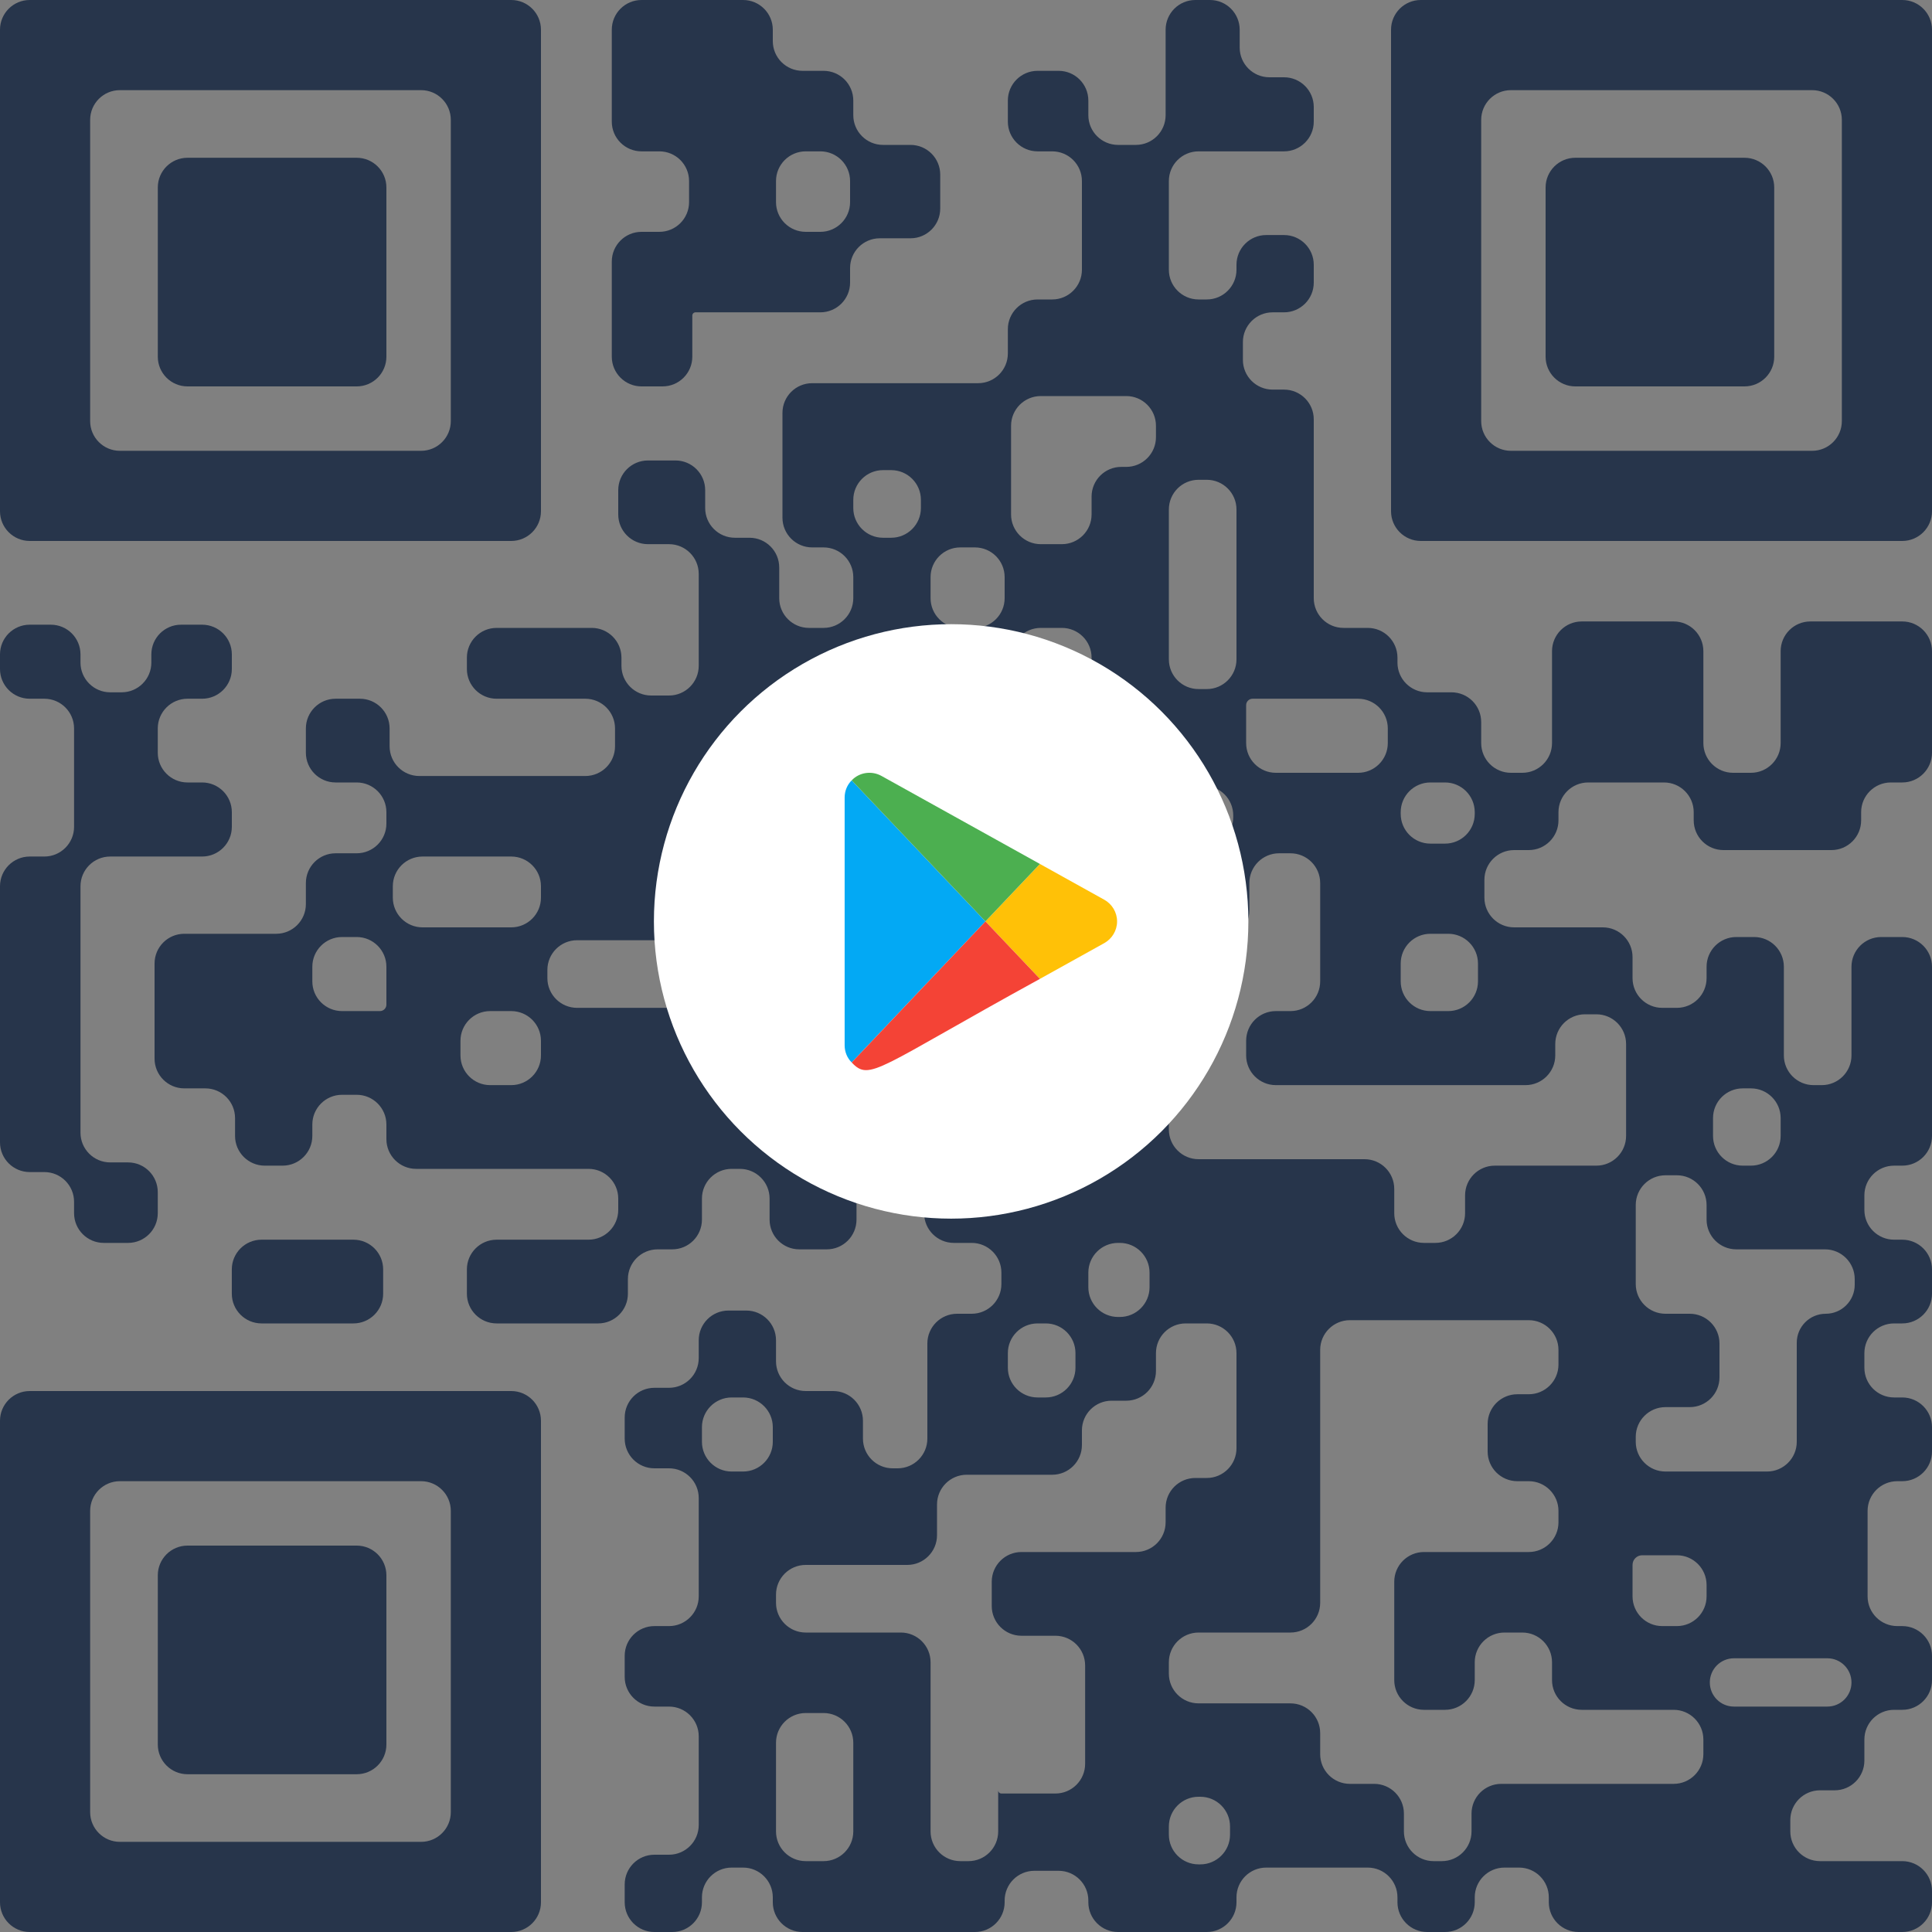 <svg width="65" height="65" viewBox="0 0 65 65" fill="none" xmlns="http://www.w3.org/2000/svg">
<rect x="0" y="0" width="65" height="65" fill="#808080" stroke="none"/>
<path d="M18.2 1C18.2 0.448 17.752 0 17.2 0H1C0.448 0 0 0.448 0 1V17.2C0 17.752 0.448 18.2 1 18.2H17.2C17.752 18.2 18.2 17.752 18.2 17.2V1ZM15.167 14.167C15.167 14.719 14.719 15.167 14.167 15.167H4.033C3.481 15.167 3.033 14.719 3.033 14.167V4.033C3.033 3.481 3.481 3.033 4.033 3.033H14.167C14.719 3.033 15.167 3.481 15.167 4.033V14.167Z" fill="#27354B"/>
<path d="M12 5.308H6.309C5.756 5.308 5.309 5.756 5.309 6.308V12C5.309 12.552 5.756 13 6.309 13H12C12.553 13 13 12.552 13 12V6.308C13 5.756 12.553 5.308 12 5.308Z" fill="#27354B"/>
<path d="M47.8 0C47.248 0 46.8 0.448 46.8 1V17.2C46.8 17.752 47.248 18.2 47.8 18.2H64C64.552 18.2 65 17.752 65 17.2V1C65 0.448 64.552 0 64 0H47.8ZM61.967 14.167C61.967 14.719 61.519 15.167 60.967 15.167H50.833C50.281 15.167 49.833 14.719 49.833 14.167V4.033C49.833 3.481 50.281 3.033 50.833 3.033H60.967C61.519 3.033 61.967 3.481 61.967 4.033V14.167Z" fill="#27354B"/>
<path d="M58.692 5.308H53C52.448 5.308 52 5.756 52 6.308V12C52 12.552 52.448 13 53 13H58.692C59.244 13 59.692 12.552 59.692 12V6.308C59.692 5.756 59.244 5.308 58.692 5.308Z" fill="#27354B"/>
<path d="M0 64C0 64.552 0.448 65 1 65H17.2C17.752 65 18.2 64.552 18.2 64V47.8C18.2 47.248 17.752 46.8 17.2 46.8H1C0.448 46.8 0 47.248 0 47.8V64ZM3.033 50.833C3.033 50.281 3.481 49.833 4.033 49.833H14.167C14.719 49.833 15.167 50.281 15.167 50.833V60.967C15.167 61.519 14.719 61.967 14.167 61.967H4.033C3.481 61.967 3.033 61.519 3.033 60.967V50.833Z" fill="#27354B"/>
<path d="M12 52H6.309C5.756 52 5.309 52.448 5.309 53V58.692C5.309 59.244 5.756 59.692 6.309 59.692H12C12.553 59.692 13 59.244 13 58.692V53C13 52.448 12.553 52 12 52Z" fill="#27354B"/>
<path d="M2.492 40.816C2.492 41.369 2.939 41.816 3.492 41.816H4.308C4.861 41.816 5.308 41.369 5.308 40.816V40.108C5.308 39.556 4.861 39.108 4.308 39.108H3.708C3.156 39.108 2.708 38.66 2.708 38.108V29.817C2.708 29.264 3.156 28.817 3.708 28.817H4.658H5.308H6.8C7.352 28.817 7.8 28.369 7.8 27.817V27.325C7.8 26.773 7.352 26.325 6.8 26.325H6.308C5.756 26.325 5.308 25.877 5.308 25.325V24.508C5.308 23.956 5.756 23.508 6.308 23.508H6.8C7.352 23.508 7.8 23.061 7.8 22.508V22.017C7.8 21.464 7.352 21.017 6.8 21.017H6.092C5.539 21.017 5.092 21.464 5.092 22.017V22.292C5.092 22.844 4.644 23.292 4.092 23.292H3.708C3.156 23.292 2.708 22.844 2.708 22.292V22.017C2.708 21.464 2.261 21.017 1.708 21.017H1C0.448 21.017 0 21.464 0 22.017V22.508C0 23.061 0.448 23.508 1 23.508H1.492C2.044 23.508 2.492 23.956 2.492 24.508V27.817C2.492 28.369 2.044 28.817 1.492 28.817H1C0.448 28.817 0 29.264 0 29.817V38.433C0 38.986 0.448 39.433 1 39.433H1.492C2.044 39.433 2.492 39.881 2.492 40.433V40.816Z" fill="#27354B"/>
<path d="M23.4 10.508H25.35H26H27.6C28.152 10.508 28.6 10.061 28.6 9.508V9.017C28.6 8.464 29.048 8.017 29.6 8.017H30.633C31.186 8.017 31.633 7.569 31.633 7.017V5.875C31.633 5.323 31.186 4.875 30.633 4.875H29.708C29.156 4.875 28.708 4.427 28.708 3.875V3.383C28.708 2.831 28.261 2.383 27.708 2.383H27C26.448 2.383 26 1.936 26 1.383V1C26 0.448 25.552 0 25 0H21.583C21.031 0 20.583 0.448 20.583 1V4.092C20.583 4.644 21.031 5.092 21.583 5.092H22.183C22.736 5.092 23.183 5.539 23.183 6.092V6.8C23.183 7.352 22.736 7.8 22.183 7.8H21.583C21.031 7.8 20.583 8.248 20.583 8.8V12C20.583 12.552 21.031 13 21.583 13H22.292C22.844 13 23.292 12.552 23.292 12V10.617C23.292 10.557 23.34 10.508 23.4 10.508ZM26.108 6.092C26.108 5.539 26.556 5.092 27.108 5.092H27.6C28.152 5.092 28.6 5.539 28.6 6.092V6.8C28.6 7.352 28.152 7.8 27.6 7.8H27.108C26.556 7.8 26.108 7.352 26.108 6.8V6.092Z" fill="#27354B"/>
<path d="M59.908 25C59.908 25.552 59.46 26 58.908 26H58.308C57.756 26 57.308 25.552 57.308 25V21.908C57.308 21.356 56.86 20.908 56.308 20.908H53.216C52.664 20.908 52.216 21.356 52.216 21.908V25C52.216 25.552 51.769 26 51.216 26H50.833C50.281 26 49.833 25.552 49.833 25V24.292C49.833 23.739 49.385 23.292 48.833 23.292H48.016C47.464 23.292 47.016 22.844 47.016 22.292V22.125C47.016 21.573 46.569 21.125 46.016 21.125H45.2C44.647 21.125 44.2 20.677 44.2 20.125V14.108C44.2 13.556 43.752 13.108 43.2 13.108H42.816C42.264 13.108 41.816 12.661 41.816 12.108V11.508C41.816 10.956 42.264 10.508 42.816 10.508H43.2C43.752 10.508 44.2 10.061 44.2 9.508V8.908C44.2 8.356 43.752 7.908 43.2 7.908H42.6C42.047 7.908 41.6 8.356 41.6 8.908V9.075C41.6 9.627 41.152 10.075 40.6 10.075H40.325C39.772 10.075 39.325 9.627 39.325 9.075V6.092C39.325 5.539 39.772 5.092 40.325 5.092H41.275H41.708H43.2C43.752 5.092 44.2 4.644 44.2 4.092V3.6C44.2 3.048 43.752 2.6 43.2 2.6H42.708C42.156 2.6 41.708 2.152 41.708 1.6V1C41.708 0.448 41.26 0 40.708 0H40.216C39.664 0 39.216 0.448 39.216 1V3.875C39.216 4.427 38.769 4.875 38.216 4.875H37.616C37.064 4.875 36.616 4.427 36.616 3.875V3.383C36.616 2.831 36.169 2.383 35.616 2.383H34.908C34.356 2.383 33.908 2.831 33.908 3.383V4.092C33.908 4.644 34.356 5.092 34.908 5.092H35.4C35.952 5.092 36.4 5.539 36.4 6.092V9.075C36.4 9.627 35.952 10.075 35.4 10.075H34.908C34.356 10.075 33.908 10.523 33.908 11.075V11.892C33.908 12.444 33.46 12.892 32.908 12.892H31.091H28.816H27.325C26.773 12.892 26.325 13.339 26.325 13.892V15.817V17.417C26.325 17.969 26.773 18.417 27.325 18.417H27.708C28.26 18.417 28.708 18.864 28.708 19.417V20.125C28.708 20.677 28.26 21.125 27.708 21.125H27.216C26.664 21.125 26.216 20.677 26.216 20.125V19.092C26.216 18.539 25.769 18.092 25.216 18.092H24.725C24.172 18.092 23.725 17.644 23.725 17.092V16.492C23.725 15.939 23.277 15.492 22.725 15.492H21.8C21.247 15.492 20.8 15.939 20.8 16.492V17.308C20.8 17.86 21.247 18.308 21.8 18.308H22.508C23.06 18.308 23.508 18.756 23.508 19.308V21.125V22.4C23.508 22.952 23.06 23.4 22.508 23.4H21.908C21.356 23.4 20.908 22.952 20.908 22.4V22.125C20.908 21.573 20.46 21.125 19.908 21.125H16.708C16.156 21.125 15.708 21.573 15.708 22.125V22.508C15.708 23.061 16.156 23.508 16.708 23.508H19.692C20.244 23.508 20.692 23.956 20.692 24.508V25.108C20.692 25.66 20.244 26.108 19.692 26.108H18.091H14.108C13.556 26.108 13.108 25.66 13.108 25.108V24.508C13.108 23.956 12.661 23.508 12.108 23.508H11.291C10.739 23.508 10.291 23.956 10.291 24.508V25.325C10.291 25.877 10.739 26.325 11.291 26.325H12C12.552 26.325 13 26.773 13 27.325V27.708C13 28.261 12.552 28.708 12 28.708H11.291C10.739 28.708 10.291 29.156 10.291 29.708V30.416C10.291 30.969 9.844 31.416 9.292 31.416H7.908H6.2C5.648 31.416 5.2 31.864 5.2 32.416V35.617C5.2 36.169 5.648 36.617 6.2 36.617H6.908C7.46 36.617 7.908 37.064 7.908 37.617V38.217C7.908 38.769 8.356 39.217 8.908 39.217H9.508C10.06 39.217 10.508 38.769 10.508 38.217V37.833C10.508 37.281 10.956 36.833 11.508 36.833H12C12.552 36.833 13 37.281 13 37.833V38.325C13 38.877 13.448 39.325 14 39.325H15.6H18.308H19.8C20.352 39.325 20.8 39.773 20.8 40.325V40.708C20.8 41.26 20.352 41.708 19.8 41.708H16.708C16.156 41.708 15.708 42.156 15.708 42.708V43.525C15.708 44.077 16.156 44.525 16.708 44.525H20.125C20.677 44.525 21.125 44.077 21.125 43.525V43.033C21.125 42.481 21.573 42.033 22.125 42.033H22.616C23.169 42.033 23.616 41.585 23.616 41.033V40.325C23.616 39.773 24.064 39.325 24.616 39.325H24.892C25.444 39.325 25.892 39.773 25.892 40.325V41.033C25.892 41.585 26.339 42.033 26.892 42.033H27.816C28.369 42.033 28.816 41.585 28.816 41.033V40.325C28.816 39.773 29.264 39.325 29.816 39.325H30.091C30.644 39.325 31.091 39.773 31.091 40.325V40.816C31.091 41.369 31.539 41.816 32.091 41.816H32.691C33.244 41.816 33.691 42.264 33.691 42.816V43.2C33.691 43.752 33.244 44.2 32.691 44.2H32.2C31.648 44.2 31.2 44.648 31.2 45.2V46.908V48.4C31.2 48.952 30.752 49.4 30.2 49.4H30.033C29.481 49.4 29.033 48.952 29.033 48.4V47.8C29.033 47.248 28.585 46.8 28.033 46.8H27.108C26.556 46.8 26.108 46.352 26.108 45.8V45.092C26.108 44.539 25.66 44.092 25.108 44.092H24.508C23.956 44.092 23.508 44.539 23.508 45.092V45.691C23.508 46.244 23.06 46.691 22.508 46.691H22.017C21.464 46.691 21.017 47.139 21.017 47.691V48.4C21.017 48.952 21.464 49.4 22.017 49.4H22.508C23.06 49.4 23.508 49.847 23.508 50.4V52.433V53.708C23.508 54.26 23.06 54.708 22.508 54.708H22.017C21.464 54.708 21.017 55.156 21.017 55.708V56.416C21.017 56.969 21.464 57.416 22.017 57.416H22.508C23.06 57.416 23.508 57.864 23.508 58.416V61.4C23.508 61.952 23.06 62.4 22.508 62.4H22.017C21.464 62.4 21.017 62.847 21.017 63.4V64C21.017 64.552 21.464 65 22.017 65H22.616C23.169 65 23.616 64.552 23.616 64V63.833C23.616 63.281 24.064 62.833 24.616 62.833H25C25.552 62.833 26 63.281 26 63.833V64C26 64.552 26.448 65 27 65H32.8C33.352 65 33.8 64.552 33.8 64V63.941C33.8 63.389 34.248 62.941 34.8 62.941H35.616C36.169 62.941 36.616 63.389 36.616 63.941V64C36.616 64.552 37.064 65 37.616 65H40.6C41.152 65 41.6 64.552 41.6 64V63.833C41.6 63.281 42.047 62.833 42.6 62.833H46.016C46.569 62.833 47.016 63.281 47.016 63.833V64C47.016 64.552 47.464 65 48.016 65H48.616C49.169 65 49.616 64.552 49.616 64V63.833C49.616 63.281 50.064 62.833 50.616 62.833H51.108C51.66 62.833 52.108 63.281 52.108 63.833V64C52.108 64.552 52.556 65 53.108 65H64C64.552 65 65 64.552 65 64V63.616C65 63.064 64.552 62.616 64 62.616H61.233C60.681 62.616 60.233 62.169 60.233 61.616V61.233C60.233 60.681 60.681 60.233 61.233 60.233H61.725C62.277 60.233 62.725 59.785 62.725 59.233V58.525C62.725 57.972 63.172 57.525 63.725 57.525H64C64.552 57.525 65 57.077 65 56.525V55.708C65 55.156 64.552 54.708 64 54.708H63.833C63.281 54.708 62.833 54.26 62.833 53.708V52.216V51.675V50.833C62.833 50.281 63.281 49.833 63.833 49.833H64C64.552 49.833 65 49.385 65 48.833V48.016C65 47.464 64.552 47.016 64 47.016H63.725C63.172 47.016 62.725 46.569 62.725 46.016V45.525C62.725 44.972 63.172 44.525 63.725 44.525H64C64.552 44.525 65 44.077 65 43.525V42.708C65 42.156 64.552 41.708 64 41.708H63.725C63.172 41.708 62.725 41.26 62.725 40.708V40.217C62.725 39.664 63.172 39.217 63.725 39.217H64C64.552 39.217 65 38.769 65 38.217V32.525C65 31.973 64.552 31.525 64 31.525H63.291C62.739 31.525 62.291 31.973 62.291 32.525V35.508C62.291 36.06 61.844 36.508 61.291 36.508H61.016C60.464 36.508 60.016 36.06 60.016 35.508V32.525C60.016 31.973 59.569 31.525 59.016 31.525H58.416C57.864 31.525 57.416 31.973 57.416 32.525V32.908C57.416 33.461 56.969 33.908 56.416 33.908H55.925C55.372 33.908 54.925 33.461 54.925 32.908V32.2C54.925 31.648 54.477 31.2 53.925 31.2H50.941C50.389 31.2 49.941 30.752 49.941 30.2V29.6C49.941 29.048 50.389 28.6 50.941 28.6H51.433C51.985 28.6 52.433 28.152 52.433 27.6V27.325C52.433 26.773 52.881 26.325 53.433 26.325H55.983C56.535 26.325 56.983 26.773 56.983 27.325V27.6C56.983 28.152 57.431 28.6 57.983 28.6H61.616C62.169 28.6 62.616 28.152 62.616 27.6V27.325C62.616 26.773 63.064 26.325 63.616 26.325H64C64.552 26.325 65 25.877 65 25.325V21.908C65 21.356 64.552 20.908 64 20.908H60.908C60.356 20.908 59.908 21.356 59.908 21.908V25ZM48.125 34.017C47.572 34.017 47.125 33.569 47.125 33.017V32.416C47.125 31.864 47.572 31.416 48.125 31.416H48.725C49.277 31.416 49.725 31.864 49.725 32.416V33.017C49.725 33.569 49.277 34.017 48.725 34.017H48.125ZM47.125 27.325C47.125 26.773 47.572 26.325 48.125 26.325H48.616C49.169 26.325 49.616 26.773 49.616 27.325V27.383C49.616 27.936 49.169 28.383 48.616 28.383H48.125C47.572 28.383 47.125 27.936 47.125 27.383V27.325ZM44.2 23.508H45.691C46.244 23.508 46.691 23.956 46.691 24.508V25C46.691 25.552 46.244 26 45.691 26H44.308H42.925C42.372 26 41.925 25.552 41.925 25V23.725C41.925 23.605 42.022 23.508 42.141 23.508H44.2ZM40.108 28.491C39.556 28.491 39.108 28.044 39.108 27.491V27.433C39.108 26.881 39.556 26.433 40.108 26.433H40.491C41.044 26.433 41.491 26.881 41.491 27.433V27.491C41.491 28.044 41.044 28.491 40.491 28.491H40.108ZM34.016 22.125C34.016 21.573 34.464 21.125 35.016 21.125H35.725C36.277 21.125 36.725 21.573 36.725 22.125V22.858C36.725 23.038 36.579 23.183 36.4 23.183H35.016C34.464 23.183 34.016 22.735 34.016 22.183V22.125ZM34.016 14.325C34.016 13.773 34.464 13.325 35.016 13.325H37.891C38.444 13.325 38.891 13.773 38.891 14.325V14.708C38.891 15.261 38.444 15.708 37.891 15.708H37.725C37.172 15.708 36.725 16.156 36.725 16.708V17.308C36.725 17.86 36.277 18.308 35.725 18.308H35.016C34.464 18.308 34.016 17.86 34.016 17.308V15.817V14.325ZM41.6 22.183C41.6 22.735 41.152 23.183 40.6 23.183H40.325C39.772 23.183 39.325 22.735 39.325 22.183V17.142C39.325 16.589 39.772 16.142 40.325 16.142H40.6C41.152 16.142 41.6 16.589 41.6 17.142V22.183ZM29.983 15.817C30.535 15.817 30.983 16.264 30.983 16.817V17.092C30.983 17.644 30.535 18.092 29.983 18.092H29.708C29.156 18.092 28.708 17.644 28.708 17.092V16.817C28.708 16.264 29.156 15.817 29.708 15.817H29.983ZM31.308 19.417C31.308 18.864 31.756 18.417 32.308 18.417H32.8C33.352 18.417 33.8 18.864 33.8 19.417V20.125C33.8 20.677 33.352 21.125 32.8 21.125H32.308C31.756 21.125 31.308 20.677 31.308 20.125V19.417ZM28.6 23.508C28.66 23.508 28.708 23.557 28.708 23.617V25C28.708 25.552 28.26 26 27.708 26H27.108C26.556 26 26.108 25.552 26.108 25V24.508C26.108 23.956 26.556 23.508 27.108 23.508H28.6ZM28.6 32.908C28.6 33.461 28.152 33.908 27.6 33.908H27C26.448 33.908 26 33.461 26 32.908V32.525C26 31.973 26.448 31.525 27 31.525H27.6C28.152 31.525 28.6 31.973 28.6 32.525V32.908ZM20.8 33.908H20.692H19.416C18.864 33.908 18.416 33.461 18.416 32.908V32.633C18.416 32.081 18.864 31.633 19.416 31.633H22.4C22.952 31.633 23.4 32.081 23.4 32.633V32.908C23.4 33.461 22.952 33.908 22.4 33.908H20.8ZM24.508 31.308C23.956 31.308 23.508 30.86 23.508 30.308V28.925V27.216C23.508 26.664 23.956 26.216 24.508 26.216H25C25.552 26.216 26 26.664 26 27.216V30.308C26 30.86 25.552 31.308 25 31.308H24.508ZM18.2 30.2C18.2 30.752 17.752 31.2 17.2 31.2H14.216C13.664 31.2 13.216 30.752 13.216 30.2V29.817C13.216 29.264 13.664 28.817 14.216 28.817H17.2C17.752 28.817 18.2 29.264 18.2 29.817V30.2ZM13 33.8C13 33.919 12.903 34.017 12.783 34.017H11.508C10.956 34.017 10.508 33.569 10.508 33.017V32.525C10.508 31.973 10.956 31.525 11.508 31.525H12C12.552 31.525 13 31.973 13 32.525V33.8ZM16.491 36.508C15.939 36.508 15.492 36.06 15.492 35.508V35.017C15.492 34.464 15.939 34.017 16.491 34.017H17.2C17.752 34.017 18.2 34.464 18.2 35.017V35.508C18.2 36.06 17.752 36.508 17.2 36.508H16.491ZM24.616 36.508C24.064 36.508 23.616 36.06 23.616 35.508V35.125C23.616 34.573 24.064 34.125 24.616 34.125H24.892C25.444 34.125 25.892 34.573 25.892 35.125V35.508C25.892 36.06 25.444 36.508 24.892 36.508H24.616ZM28.816 34.017H32.908C33.46 34.017 33.908 33.569 33.908 33.017V29.708C33.908 29.156 33.46 28.708 32.908 28.708H32.308C31.756 28.708 31.308 28.261 31.308 27.708V27.325C31.308 26.773 31.756 26.325 32.308 26.325H35.508C36.06 26.325 36.508 26.773 36.508 27.325V33.125C36.508 33.677 36.956 34.125 37.508 34.125H38.216C38.769 34.125 39.216 33.677 39.216 33.125V32.633C39.216 32.081 39.664 31.633 40.216 31.633H41.033C41.585 31.633 42.033 31.186 42.033 30.633V29.708C42.033 29.156 42.481 28.708 43.033 28.708H43.416C43.969 28.708 44.416 29.156 44.416 29.708V31.416V33.017C44.416 33.569 43.969 34.017 43.416 34.017H42.925C42.372 34.017 41.925 34.464 41.925 35.017V35.508C41.925 36.06 42.372 36.508 42.925 36.508H44.416H47.125H51.325C51.877 36.508 52.325 36.06 52.325 35.508V35.125C52.325 34.573 52.772 34.125 53.325 34.125H53.708C54.26 34.125 54.708 34.573 54.708 35.125V38.217C54.708 38.769 54.26 39.217 53.708 39.217H52.433H50.291C49.739 39.217 49.291 39.664 49.291 40.217V40.816C49.291 41.369 48.844 41.816 48.291 41.816H47.908C47.356 41.816 46.908 41.369 46.908 40.816V40C46.908 39.447 46.46 39 45.908 39H40.325C39.772 39 39.325 38.552 39.325 38V37.508C39.325 36.956 38.877 36.508 38.325 36.508H34.8C34.248 36.508 33.8 36.956 33.8 37.508V38C33.8 38.552 33.352 39 32.8 39H32.091C31.539 39 31.091 38.552 31.091 38V37.508C31.091 36.956 30.644 36.508 30.091 36.508H29.708C29.156 36.508 28.708 36.06 28.708 35.508V34.125C28.708 34.065 28.757 34.017 28.816 34.017ZM57.525 56.604C57.525 56.155 57.888 55.791 58.337 55.791H61.479C61.928 55.791 62.291 56.155 62.291 56.604C62.291 57.053 61.928 57.416 61.479 57.416H58.337C57.888 57.416 57.525 57.053 57.525 56.604ZM57.308 59.016C57.308 59.569 56.86 60.016 56.308 60.016H50.508C49.956 60.016 49.508 60.464 49.508 61.016V61.616C49.508 62.169 49.06 62.616 48.508 62.616H48.233C47.681 62.616 47.233 62.169 47.233 61.616V61.016C47.233 60.464 46.785 60.016 46.233 60.016H45.416C44.864 60.016 44.416 59.569 44.416 59.016V58.308C44.416 57.756 43.969 57.308 43.416 57.308H40.325C39.772 57.308 39.325 56.86 39.325 56.308V55.925C39.325 55.373 39.772 54.925 40.325 54.925H41.708H43.416C43.969 54.925 44.416 54.477 44.416 53.925V52.108V49.616V45.416C44.416 44.864 44.864 44.416 45.416 44.416H49.291H51.433C51.985 44.416 52.433 44.864 52.433 45.416V45.908C52.433 46.46 51.985 46.908 51.433 46.908H51.05C50.497 46.908 50.05 47.356 50.05 47.908V48.833C50.05 49.385 50.497 49.833 51.05 49.833H51.433C51.985 49.833 52.433 50.281 52.433 50.833V51.216C52.433 51.769 51.985 52.216 51.433 52.216H47.908C47.356 52.216 46.908 52.664 46.908 53.216V54.816V54.925V56.525C46.908 57.077 47.356 57.525 47.908 57.525H48.616C49.169 57.525 49.616 57.077 49.616 56.525V55.925C49.616 55.373 50.064 54.925 50.616 54.925H51.216C51.769 54.925 52.216 55.373 52.216 55.925V56.525C52.216 57.077 52.664 57.525 53.216 57.525H56.308C56.86 57.525 57.308 57.972 57.308 58.525V59.016ZM39.325 61.45C39.325 60.897 39.772 60.45 40.325 60.45H40.383C40.935 60.45 41.383 60.897 41.383 61.45V61.725C41.383 62.277 40.935 62.725 40.383 62.725H40.325C39.772 62.725 39.325 62.277 39.325 61.725V61.45ZM37.675 41.816C38.227 41.816 38.675 42.264 38.675 42.816V43.308C38.675 43.86 38.227 44.308 37.675 44.308H37.616C37.064 44.308 36.616 43.86 36.616 43.308V42.816C36.616 42.264 37.064 41.816 37.616 41.816H37.675ZM33.908 45.525C33.908 44.972 34.356 44.525 34.908 44.525H35.183C35.735 44.525 36.183 44.972 36.183 45.525V46.016C36.183 46.569 35.735 47.016 35.183 47.016H34.908C34.356 47.016 33.908 46.569 33.908 46.016V45.525ZM26 48.508C26 49.06 25.552 49.508 25 49.508H24.616C24.064 49.508 23.616 49.06 23.616 48.508V48.016C23.616 47.464 24.064 47.016 24.616 47.016H25C25.552 47.016 26 47.464 26 48.016V48.508ZM26.108 58.633C26.108 58.081 26.556 57.633 27.108 57.633H27.708C28.26 57.633 28.708 58.081 28.708 58.633V61.616C28.708 62.169 28.26 62.616 27.708 62.616H27.108C26.556 62.616 26.108 62.169 26.108 61.616V58.633ZM33.583 60.233V61.616C33.583 62.169 33.135 62.616 32.583 62.616H32.308C31.756 62.616 31.308 62.169 31.308 61.616V57.633V55.925C31.308 55.373 30.86 54.925 30.308 54.925H28.708H27.108C26.556 54.925 26.108 54.477 26.108 53.925V53.65C26.108 53.097 26.556 52.65 27.108 52.65H29.033H30.525C31.077 52.65 31.525 52.202 31.525 51.65V50.616C31.525 50.064 31.973 49.616 32.525 49.616H33.8H35.4C35.952 49.616 36.4 49.169 36.4 48.616V48.125C36.4 47.572 36.847 47.125 37.4 47.125H37.891C38.444 47.125 38.891 46.677 38.891 46.125V45.525C38.891 44.972 39.339 44.525 39.891 44.525H40.6C41.152 44.525 41.6 44.972 41.6 45.525V48.725C41.6 49.277 41.152 49.725 40.6 49.725H40.216C39.664 49.725 39.216 50.172 39.216 50.725V51.216C39.216 51.769 38.769 52.216 38.216 52.216H36.508H34.366C33.814 52.216 33.366 52.664 33.366 53.216V54.033C33.366 54.585 33.814 55.033 34.366 55.033H35.508C36.06 55.033 36.508 55.481 36.508 56.033V57.416V59.341C36.508 59.894 36.06 60.341 35.508 60.341H33.691C33.632 60.341 33.583 60.293 33.583 60.233ZM57.416 53.708C57.416 54.26 56.969 54.708 56.416 54.708H55.925C55.372 54.708 54.925 54.26 54.925 53.708V52.65C54.925 52.47 55.07 52.325 55.25 52.325H56.416C56.969 52.325 57.416 52.773 57.416 53.325V53.708ZM60.45 47.341V48.508C60.45 49.06 60.002 49.508 59.45 49.508H56.033C55.481 49.508 55.033 49.06 55.033 48.508V48.341C55.033 47.789 55.481 47.341 56.033 47.341H56.85C57.402 47.341 57.85 46.894 57.85 46.341V45.2C57.85 44.648 57.402 44.2 56.85 44.2H56.033C55.481 44.2 55.033 43.752 55.033 43.2V41.708V40.541C55.033 39.989 55.481 39.541 56.033 39.541H56.416C56.969 39.541 57.416 39.989 57.416 40.541V41.033C57.416 41.585 57.864 42.033 58.416 42.033H60.016H61.4C61.952 42.033 62.4 42.481 62.4 43.033V43.225C62.4 43.763 61.963 44.2 61.425 44.2C60.886 44.2 60.45 44.636 60.45 45.175V47.016V47.341ZM58.633 39.217C58.081 39.217 57.633 38.769 57.633 38.217V37.617C57.633 37.064 58.081 36.617 58.633 36.617H58.908C59.46 36.617 59.908 37.064 59.908 37.617V38.217C59.908 38.769 59.46 39.217 58.908 39.217H58.633Z" fill="#27354B"/>
<path d="M11.891 41.708H8.799C8.247 41.708 7.799 42.156 7.799 42.708V43.525C7.799 44.077 8.247 44.525 8.799 44.525H11.891C12.443 44.525 12.891 44.077 12.891 43.525V42.708C12.891 42.156 12.443 41.708 11.891 41.708Z" fill="#27354B"/>
<circle cx="32" cy="31" r="10" fill="white"/>
<g clip-path="url(#clip0_743_228)">
<path d="M37.583 31C37.583 31.312 37.408 31.587 37.154 31.729L34.987 32.933L33.154 31L34.987 29.067L37.154 30.271C37.408 30.413 37.583 30.688 37.583 31Z" fill="#FFC107"/>
<path d="M33.154 31L28.654 35.746C28.504 35.596 28.417 35.392 28.417 35.167V26.833C28.417 26.608 28.504 26.404 28.654 26.254L33.154 31Z" fill="#03A9F4"/>
<path d="M33.154 31L34.987 32.933C29.499 35.944 29.269 36.395 28.654 35.746L33.154 31Z" fill="#F44336"/>
<path d="M34.987 29.067L33.154 31L28.654 26.254C28.912 25.982 29.325 25.922 29.654 26.104L34.987 29.067Z" fill="#4CAF50"/>
</g>
<defs>
<clipPath id="clip0_743_228">
<rect width="10" height="10" fill="white" transform="translate(28 26)"/>
</clipPath>
</defs>
</svg>
